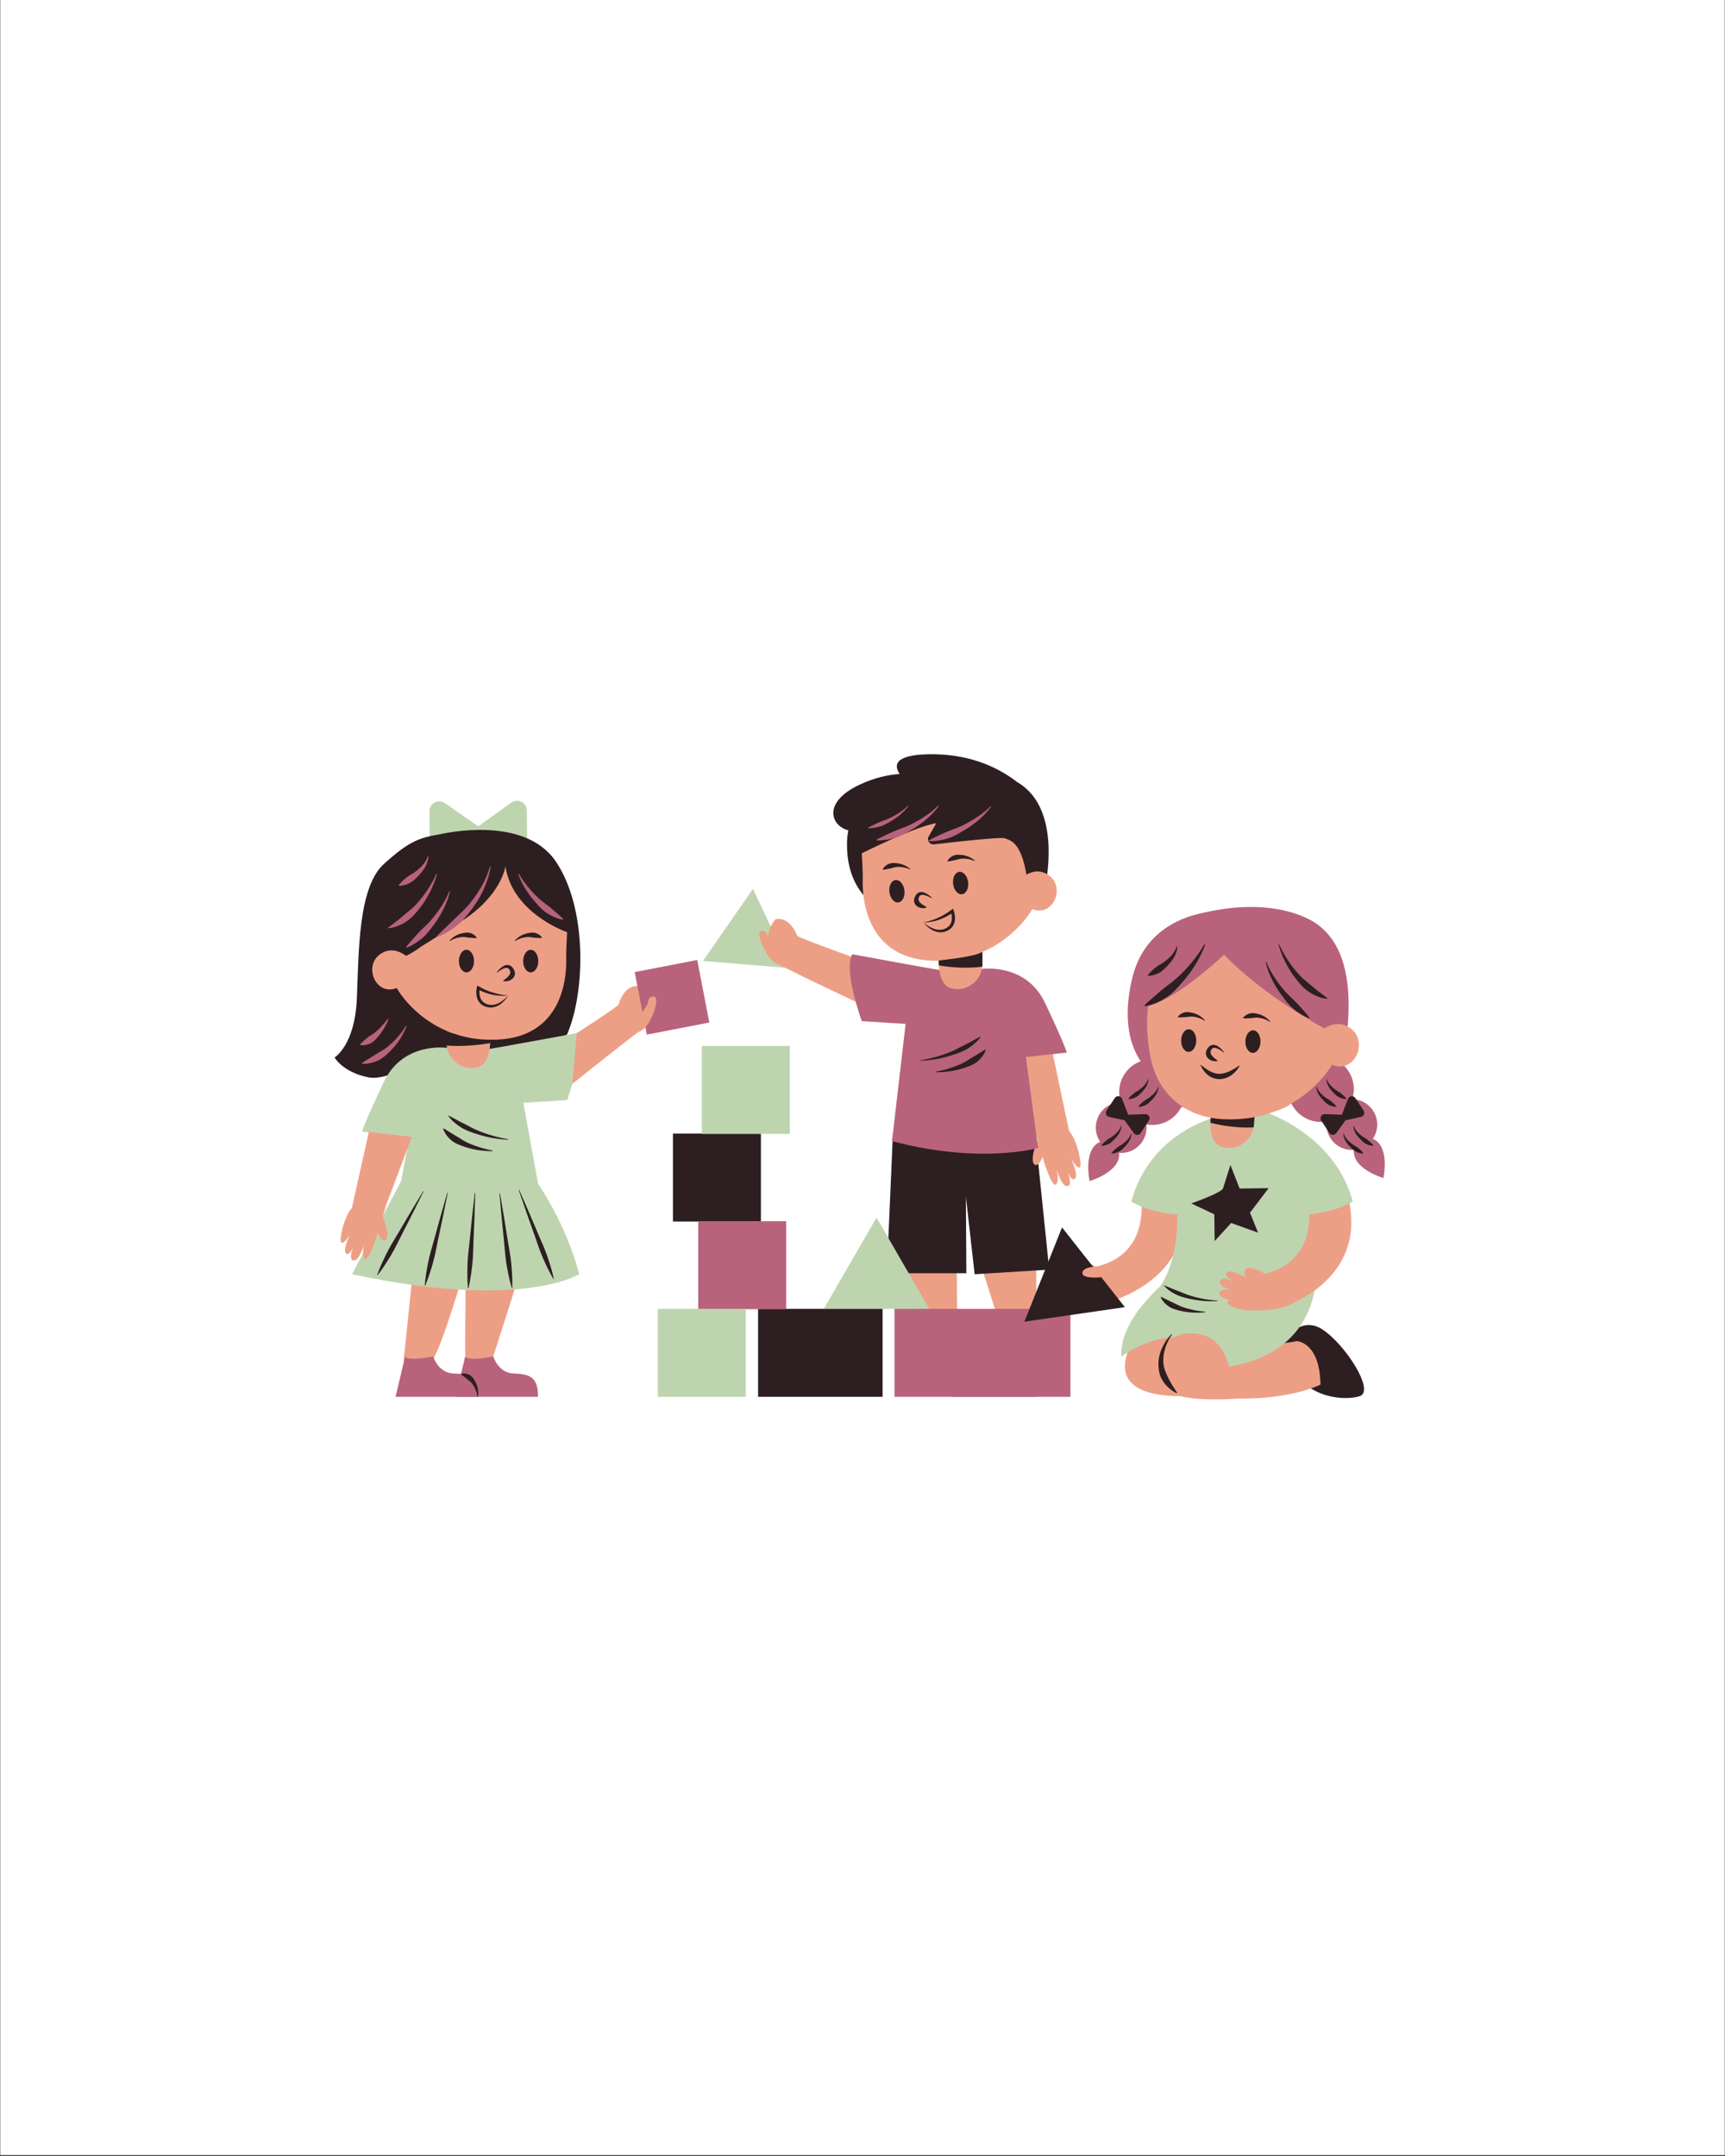 <svg version="1.0" preserveAspectRatio="xMidYMid meet" height="1350" viewBox="0 0 810 1012.5" zoomAndPan="magnify" width="1080" xmlns:xlink="http://www.w3.org/1999/xlink" xmlns="http://www.w3.org/2000/svg"><rect x="0" y="0" width="810" height="1012.5" fill="#333333" stroke="none"/><defs><clipPath id="b8b1a35dff"><path clip-rule="nonzero" d="M 0.199 0 L 809.801 0 L 809.801 1012 L 0.199 1012 Z M 0.199 0"></path></clipPath></defs><g clip-path="url(#b8b1a35dff)"><path fill-rule="nonzero" fill-opacity="1" d="M 0.199 0 L 809.801 0 L 809.801 1012 L 0.199 1012 Z M 0.199 0" fill="#ffffff"></path><path fill-rule="nonzero" fill-opacity="1" d="M 0.199 0 L 809.801 0 L 809.801 1012 L 0.199 1012 Z M 0.199 0" fill="#ffffff"></path></g><path fill-rule="nonzero" fill-opacity="1" d="M 208.926 377.172 L 224.418 387.969 C 224.484 388.016 224.523 388.078 224.582 388.125 C 224.645 388.074 224.684 388.012 224.746 387.965 L 240.066 376.926 C 243.109 374.734 247.363 376.891 247.391 380.641 L 247.523 397.406 C 247.547 400.641 244.328 402.902 241.293 401.777 L 225.84 396.051 C 225.391 395.883 224.992 395.656 224.641 395.387 C 224.289 395.66 223.895 395.895 223.445 396.07 L 208.086 402.039 C 205.074 403.211 201.816 401 201.793 397.766 L 201.66 381 C 201.629 377.246 205.848 375.027 208.926 377.172 Z M 208.926 377.172" fill="#bed4af"></path><path fill-rule="nonzero" fill-opacity="1" d="M 422.469 591.395 L 435.426 631.988 C 435.426 631.988 446.273 641.301 449.188 631.988 C 449.719 630.285 449.188 591.395 449.188 591.395 Z M 422.469 591.395" fill="#ed9f86"></path><path fill-rule="nonzero" fill-opacity="1" d="M 459.746 591.395 L 472.703 631.988 C 472.703 631.988 483.551 641.301 486.465 631.988 C 486.996 630.285 486.465 591.395 486.465 591.395 Z M 459.746 591.395" fill="#ed9f86"></path><path fill-rule="nonzero" fill-opacity="1" d="M 353.555 417.438 L 330.082 451.293 L 371.137 454.691 Z M 353.555 417.438" fill="#bed4af"></path><path fill-rule="nonzero" fill-opacity="1" d="M 487.082 376.766 C 484.863 372.988 481.789 369.684 477.598 367.254 C 469.824 361.219 457.121 354.496 438.852 354.223 C 421.484 353.965 419.031 358.398 422.426 363.48 C 417.012 363.848 410.609 365.219 403.566 368.535 C 385.914 376.844 390.23 387.918 398.363 389.941 C 397.992 391.711 397.77 393.598 397.727 395.609 C 396.988 430.016 429.199 432.562 429.199 432.562 L 490.238 418.906 C 490.238 418.906 496.82 393.332 487.082 376.766 Z M 487.082 376.766" fill="#2d1f21"></path><path fill-rule="nonzero" fill-opacity="1" d="M 207.027 391.691 C 207.688 391.574 245.918 382.527 260.879 404.406 C 275.84 426.285 274.91 465.738 266.305 485.746 C 266.305 485.746 249.336 497.527 227.34 493.789 C 205.344 490.047 185.148 508.375 172.992 505.941 C 160.84 503.512 157.098 496.594 157.098 496.594 C 157.098 496.594 166.637 490.984 167.57 468.918 C 168.504 446.852 168.133 416.746 180.285 405.715 C 192.441 394.684 197.137 393.418 207.027 391.691 Z M 207.027 391.691" fill="#2d1f21"></path><path fill-rule="nonzero" fill-opacity="1" d="M 602.395 630.434 C 602.395 630.434 610.16 617.359 620.859 624.27 C 631.555 631.18 645.859 653.242 638.457 655.676 C 631.059 658.105 606.645 657.117 602.395 630.434 Z M 602.395 630.434" fill="#2d1f21"></path><path fill-rule="nonzero" fill-opacity="1" d="M 419.285 532.273 L 416.426 597.922 L 453.766 597.922 L 453.551 562.055 L 457.656 598.406 L 492.68 596.246 L 485.723 528.645 Z M 419.285 532.273" fill="#2d1f21"></path><path fill-rule="nonzero" fill-opacity="1" d="M 414.441 655.973 L 355.973 655.973 L 355.973 614.668 L 414.441 614.668 Z M 414.441 655.973" fill="#2d1f21"></path><path fill-rule="nonzero" fill-opacity="1" d="M 357.293 573.66 L 315.988 573.66 L 315.988 532.359 L 357.293 532.359 Z M 357.293 573.66" fill="#2d1f21"></path><path fill-rule="nonzero" fill-opacity="1" d="M 644.641 534.805 C 645.938 532.898 646.695 530.594 646.695 528.113 C 646.695 521.594 641.457 516.301 634.961 516.199 C 635.445 514.703 635.715 513.109 635.715 511.449 C 635.715 507.207 633.996 503.367 631.223 500.578 C 634.156 492.66 633.453 485.629 632.789 482.176 C 635.227 454.723 627.941 441.055 618.953 434.371 C 618.953 434.371 618.637 434.105 617.992 433.664 C 613.961 430.918 597.121 421.414 565.703 428.5 C 563.652 428.902 561.559 429.422 559.461 430.078 C 559.461 430.078 559.457 430.078 559.457 430.078 C 547.5 433.836 535.477 442.219 531.418 460.309 C 527.184 479.18 530.711 491.074 535.617 498.383 C 529.73 500.566 525.527 506.215 525.527 512.859 C 525.527 514.516 525.797 516.109 526.281 517.609 C 519.785 517.711 514.547 523 514.547 529.523 C 514.547 532.004 515.305 534.305 516.602 536.215 C 508.398 539.699 511.648 554.641 511.648 554.641 C 511.648 554.641 526.457 550.336 525.477 541.395 C 525.805 541.418 526.133 541.445 526.469 541.445 C 533.051 541.445 538.391 536.105 538.391 529.523 C 538.391 529.027 538.348 528.539 538.289 528.059 C 539.164 528.211 540.059 528.309 540.977 528.309 C 547.016 528.309 552.23 524.836 554.77 519.785 L 554.777 519.801 C 554.777 519.801 589.73 529.648 606.379 518.223 C 606.383 518.219 606.387 518.215 606.395 518.211 C 608.902 523.348 614.164 526.898 620.266 526.898 C 621.184 526.898 622.078 526.801 622.949 526.648 C 622.891 527.129 622.852 527.613 622.852 528.109 C 622.852 534.695 628.191 540.031 634.773 540.031 C 635.109 540.031 635.438 540.012 635.766 539.984 C 634.785 548.926 649.594 553.23 649.594 553.23 C 649.594 553.23 652.844 538.289 644.641 534.805 Z M 644.641 534.805" fill="#b8637b"></path><path fill-rule="nonzero" fill-opacity="1" d="M 536.41 622.609 C 561.914 587.297 553.562 618.211 553.562 618.211 L 556.238 622.137 C 557.469 621.184 558.773 620.344 560.133 619.648 C 560.133 619.648 575.867 616.297 583.125 627.691 C 583.125 627.691 583.129 627.691 583.129 627.691 C 593.645 631.812 603.027 631.109 609.008 629.816 L 609.004 629.82 C 609.004 629.82 619.488 630.246 620.027 649.504 C 620.035 649.762 620.047 650.008 620.062 650.246 C 612.633 653.656 603.328 655.473 594.074 656.355 C 594.074 656.355 588.137 656.875 580.359 656.824 L 580.359 656.828 C 580.359 656.828 564.703 658.16 554.133 655.676 C 552.422 655.398 511.059 657.707 536.41 622.609 Z M 536.41 622.609" fill="#ed9f86"></path><path fill-rule="nonzero" fill-opacity="1" d="M 492.703 603.254 C 493.156 600.879 497.449 601.641 498.59 601.887 C 497.305 601.578 492.082 600.148 493.168 597.52 C 494.023 595.453 497.656 596.957 499.824 598.086 C 497.816 596.859 494.863 594.727 496.363 593.531 C 497.891 592.312 502.918 594.859 505.82 596.508 C 505.031 595.754 504.422 594.633 504.863 593.035 C 505.828 589.543 514.496 594.891 514.496 594.891 C 533.359 590.594 536.254 575.637 536.102 566.215 C 544.328 566.125 551.258 563.68 554.977 562.051 C 560.52 592.137 537.191 605.301 524.699 610.105 C 520.887 611.359 515.113 612.543 507.934 611.824 C 507.074 611.738 506.375 611.727 505.812 611.773 C 499.582 610.777 495.273 608.941 496.363 607.492 C 496.641 607.125 496.93 606.887 497.219 606.73 C 495 606.031 492.398 604.855 492.703 603.254 Z M 492.703 603.254" fill="#ed9f86"></path><path fill-rule="nonzero" fill-opacity="1" d="M 501.508 550.637 C 502.227 552.344 503.43 554.484 504.703 553.621 C 506.727 552.246 502.844 543.863 502.844 543.863 C 502.844 543.863 505.633 549.164 507.062 548.145 C 508.234 547.312 506.027 535.77 501.988 531.055 L 490.219 475.301 L 472.695 493.547 L 485.422 529.277 L 487.168 535.289 C 485.891 538.703 484.492 543.234 485.035 545.52 C 485.965 549.453 489.23 545.258 489.469 543.199 L 489.762 544.203 L 489.781 544.184 C 490.777 547.387 493.953 557.109 495.629 556.375 C 497.637 555.492 496.168 549.094 496.168 549.094 C 496.168 549.094 498.293 557.246 501.227 557.039 C 503.246 556.895 502.297 553.031 501.508 550.637 Z M 501.508 550.637" fill="#ed9f86"></path><path fill-rule="nonzero" fill-opacity="1" d="M 215.688 604.113 C 215.688 604.113 205.965 636.773 202.477 639.266 C 198.984 641.762 189.512 639.266 189.512 639.266 L 193.75 598.379 L 214.805 602.867" fill="#ed9f86"></path><path fill-rule="nonzero" fill-opacity="1" d="M 242.117 604.113 L 230.738 639.766 C 230.738 639.766 221.211 647.945 218.652 639.766 C 218.184 638.27 218.652 604.113 218.652 604.113 Z M 242.117 604.113" fill="#ed9f86"></path><path fill-rule="nonzero" fill-opacity="1" d="M 617.562 589.465 C 617.195 582.348 616.387 575.938 615.266 570.172 C 626.469 569.438 635.246 564.359 635.246 564.359 C 626.176 530.453 589.863 520.688 589.863 520.688 C 589.863 520.688 589.84 521.922 589.867 523.992 C 588.465 523 587.621 522.57 587.621 522.57 L 573.266 525.391 C 573.195 524.516 573.145 524.023 573.145 524.023 C 573.145 524.023 540.297 530.453 531.227 564.359 C 531.227 564.359 540.859 569.934 552.824 570.25 C 552.781 572.062 552.762 573.867 552.766 575.656 C 552.434 582.656 550.934 595.02 544.824 604.02 C 536.633 611.637 525.805 624.246 526.5 637.207 C 526.5 637.207 535.98 629.27 550.117 628.012 C 551.527 627.887 552.691 627.469 553.645 626.824 C 573.973 622.32 577.062 641.836 577.062 641.836 C 625.652 633.543 617.773 589.293 617.773 589.293 C 617.703 589.352 617.633 589.406 617.562 589.465 Z M 617.562 589.465" fill="#bed4af"></path><path fill-rule="nonzero" fill-opacity="1" d="M 252.652 555.871 L 245.734 517.91 L 266.305 516.602 C 266.305 516.602 275.09 492.664 270.789 485.188 C 270.789 485.188 232.457 492.293 228.156 492.852 C 223.855 493.414 209.805 492.082 209.805 492.082 C 209.805 492.082 189.262 489.113 180.285 508 C 171.312 526.887 170 531.375 170 531.375 L 192.254 534.18 L 188.328 554.75 L 165.324 598.383 C 245.109 615.586 271.977 598.383 271.977 598.383 C 265.93 574.941 252.652 555.871 252.652 555.871 Z M 252.652 555.871" fill="#bed4af"></path><path fill-rule="nonzero" fill-opacity="1" d="M 412.367 453.852 C 412.367 453.852 374.648 440.41 374.312 439.438 C 374.027 438.617 370.809 430.254 364.109 431.707 C 361.711 434.656 360.742 437.555 360.598 440.219 C 360.719 439.004 359.102 436.047 356.977 437.477 C 354.852 438.91 360.637 452.301 366.008 453.035 C 371.816 456.43 416.508 477.395 416.508 477.395 Z M 412.367 453.852" fill="#ed9f86"></path><path fill-rule="nonzero" fill-opacity="1" d="M 461.168 455.02 C 461.168 455.02 481.715 452.055 490.688 470.941 C 499.664 489.828 500.973 494.312 500.973 494.312 L 481.711 496.371 L 487.43 539.109 C 487.43 539.109 460.562 546.934 418.863 535.902 L 425.242 480.852 L 404.672 479.543 C 404.672 479.543 395.883 455.605 400.184 448.129 C 400.184 448.129 438.52 455.234 442.82 455.793 C 447.117 456.355 461.168 455.02 461.168 455.02 Z M 461.168 455.02" fill="#b8637b"></path><path fill-rule="nonzero" fill-opacity="1" d="M 574.785 448.332 C 593.512 467.934 621.871 482.961 621.871 482.961 C 625 481.008 629.715 479.453 634.453 483.141 C 642.625 489.5 635.984 504.426 625.469 500.062 C 625.469 500.062 614.434 519.797 589.082 524.617 C 588.98 525.914 588.867 527.273 588.738 528.66 C 588.051 536.113 579.969 541.109 573.055 538.328 C 568.324 536.426 568.109 529.246 568.445 524.906 C 553.43 522.113 542.906 511.449 540.078 495.73 C 538.793 488.586 538.094 480.227 539.133 472.441 C 553.137 469.02 574.785 448.332 574.785 448.332 Z M 574.785 448.332" fill="#ed9f86"></path><path fill-rule="nonzero" fill-opacity="1" d="M 492.711 411.227 C 488.711 408.215 484.793 409.156 481.973 410.73 C 479.262 394.527 473.781 394.613 471.785 393.676 C 470.254 392.953 448.469 395.375 438.508 396.531 C 436.48 396.766 435.051 394.59 436.07 392.82 L 439.625 386.637 C 430.898 387.633 404.672 400.719 404.672 400.719 C 404.672 400.719 405.215 409.48 405.109 413.398 C 405.004 417.312 404.375 449.871 437.66 451.168 C 438.707 451.207 439.738 451.223 440.75 451.211 C 440.773 455.582 441.59 462.512 446.371 464.02 C 453.477 466.266 461.152 460.664 461.27 453.18 C 461.305 451.02 461.309 448.926 461.301 447.031 C 477.605 440.086 484.688 426.934 484.688 426.934 C 494.43 430.797 500.324 416.961 492.711 411.227 Z M 492.711 411.227" fill="#ed9f86"></path><path fill-rule="nonzero" fill-opacity="1" d="M 615.266 570.172 C 615.105 570.188 614.961 570.195 614.805 570.207 C 614.965 579.648 611.953 593.512 594.141 598.207 C 594.141 598.207 585.297 593.156 584.449 596.68 C 584.062 598.293 584.711 599.395 585.523 600.117 C 582.566 598.57 577.453 596.195 575.969 597.465 C 574.512 598.711 577.535 600.742 579.582 601.895 C 577.379 600.844 573.695 599.465 572.91 601.559 C 571.914 604.223 577.18 605.473 578.477 605.738 C 577.328 605.531 573.016 604.918 572.645 607.305 C 572.391 608.914 575.031 610 577.273 610.625 C 576.988 610.793 576.707 611.039 576.441 611.418 C 575.406 612.902 579.773 614.59 586.031 615.375 C 586.59 615.309 587.293 615.297 588.156 615.355 C 595.352 615.828 601.082 614.453 604.852 613.07 C 617 607.914 639.305 594 633.633 564.965 C 631.047 566.328 625.172 569.168 615.266 570.172 Z M 615.266 570.172" fill="#ed9f86"></path><path fill-rule="nonzero" fill-opacity="1" d="M 266.305 437.777 C 266.305 437.777 240.684 429.09 237.32 406.836 C 237.32 406.836 235.586 420.66 216.375 432.828 C 207.488 438.457 201.332 442.309 197.273 444.828 L 197.164 445 C 194.789 446.684 192.59 448.023 190.684 448.875 C 187.891 446.816 183.137 444.617 178.266 448.285 C 170.652 454.02 176.543 467.859 186.289 463.992 C 186.289 463.992 193.371 477.145 209.676 484.09 C 209.668 485.984 209.672 488.078 209.707 490.242 C 209.82 497.723 217.496 503.324 224.605 501.082 C 229.387 499.57 230.203 492.641 230.227 488.27 C 231.238 488.281 232.266 488.27 233.316 488.227 C 266.602 486.934 265.969 454.375 265.867 450.457 C 265.758 446.539 266.305 437.777 266.305 437.777 Z M 266.305 437.777" fill="#ed9f86"></path><path fill-rule="nonzero" fill-opacity="1" d="M 181.445 565.609 L 193.344 534.016 L 189.906 533.453 L 173.188 531.582 L 165.238 567.293 C 161.289 571.77 159.129 582.723 160.273 583.512 C 161.676 584.48 164.402 579.449 164.402 579.449 C 164.402 579.449 160.605 587.406 162.582 588.707 C 163.828 589.527 165.004 587.496 165.711 585.875 C 164.938 588.148 164.008 591.816 165.984 591.949 C 168.852 592.145 170.93 584.414 170.93 584.414 C 170.93 584.414 169.496 590.484 171.457 591.32 C 173.102 592.02 176.207 582.793 177.18 579.75 L 177.199 579.77 L 177.484 578.816 C 177.715 580.77 180.914 584.754 181.824 581.02 C 182.352 578.852 180.984 574.555 179.734 571.312 Z M 181.445 565.609" fill="#ed9f86"></path><path fill-rule="nonzero" fill-opacity="1" d="M 299.961 463.117 C 293.164 462.266 290.699 470.879 290.488 471.723 C 290.238 472.719 270.789 485.188 270.789 485.188 L 268.75 509.004 C 268.75 509.004 294.477 488.43 299.961 484.531 C 299.961 484.531 309.855 473.281 299.961 463.117 Z M 299.961 463.117" fill="#ed9f86"></path><path fill-rule="nonzero" fill-opacity="1" d="M 468.797 637.016 C 468.797 637.016 466.523 644.754 459.293 645.004 C 452.062 645.254 447.574 646.5 447.824 655.973 L 486.469 655.973 L 481.973 637.016 C 481.973 637.016 481.543 639.5 468.797 637.016 Z M 468.797 637.016" fill="#b8637b"></path><path fill-rule="nonzero" fill-opacity="1" d="M 447.711 655.973 C 447.566 654.742 447.656 653.508 447.852 652.262 C 448.074 651.027 448.484 649.797 449.121 648.648 C 449.727 647.5 450.543 646.297 451.781 645.668 C 452.98 645 454.41 644.844 455.703 645.16 L 455.746 645.383 C 454.723 646.277 453.789 646.801 453.016 647.547 C 452.262 648.25 451.297 648.742 450.621 649.637 C 449.941 650.504 449.379 651.5 448.934 652.574 C 448.473 653.645 448.148 654.797 447.938 655.973 Z M 447.711 655.973" fill="#2d1f21"></path><path fill-rule="nonzero" fill-opacity="1" d="M 440.582 378.266 C 438.652 380.285 436.426 382.004 434.105 383.523 C 431.789 385.055 429.352 386.383 426.867 387.582 C 425.594 388.125 424.336 388.691 423.02 389.117 C 421.734 389.613 420.449 390.09 419.191 390.66 C 418.57 390.965 417.93 391.227 417.297 391.508 C 416.668 391.805 416.027 392.078 415.402 392.406 C 414.133 392.996 412.852 393.594 411.598 394.383 L 411.668 394.672 C 413.129 394.715 414.582 394.625 416.012 394.418 C 417.426 394.156 418.859 393.918 420.227 393.465 C 423.016 392.684 425.508 391.133 427.988 389.699 C 429.211 388.938 430.445 388.203 431.609 387.359 C 432.195 386.941 432.781 386.527 433.336 386.074 C 433.898 385.629 434.473 385.199 435.008 384.719 C 435.547 384.246 436.09 383.781 436.602 383.277 C 437.121 382.789 437.629 382.285 438.117 381.762 C 439.102 380.723 440.031 379.645 440.824 378.445 Z M 440.582 378.266" fill="#b8637b"></path><path fill-rule="nonzero" fill-opacity="1" d="M 426.555 378.191 C 425.293 379.508 423.84 380.637 422.32 381.629 C 420.805 382.629 419.211 383.5 417.586 384.281 C 416.754 384.637 415.93 385.008 415.07 385.285 C 414.23 385.613 413.387 385.922 412.566 386.293 C 412.16 386.492 411.742 386.664 411.324 386.848 C 410.914 387.043 410.496 387.219 410.086 387.438 C 409.254 387.824 408.418 388.211 407.598 388.727 L 407.645 388.918 C 408.598 388.945 409.551 388.887 410.484 388.754 C 411.41 388.582 412.348 388.426 413.242 388.129 C 415.066 387.617 416.695 386.605 418.316 385.664 C 419.117 385.168 419.926 384.688 420.688 384.137 C 421.07 383.863 421.453 383.594 421.816 383.297 C 422.184 383.004 422.559 382.723 422.91 382.41 C 423.262 382.098 423.617 381.797 423.953 381.465 C 424.293 381.148 424.625 380.816 424.945 380.477 C 425.586 379.797 426.195 379.09 426.715 378.305 Z M 426.555 378.191" fill="#b8637b"></path><path fill-rule="nonzero" fill-opacity="1" d="M 465.109 378.621 C 463.18 380.641 460.953 382.359 458.633 383.879 C 456.312 385.41 453.879 386.738 451.391 387.938 C 450.117 388.48 448.863 389.047 447.547 389.473 C 446.262 389.969 444.973 390.445 443.715 391.016 C 443.094 391.316 442.457 391.582 441.82 391.863 C 441.191 392.16 440.551 392.43 439.93 392.762 C 438.656 393.352 437.375 393.949 436.121 394.738 L 436.191 395.027 C 437.652 395.07 439.105 394.98 440.535 394.773 C 441.949 394.512 443.383 394.273 444.754 393.82 C 447.543 393.039 450.031 391.488 452.512 390.051 C 453.738 389.293 454.973 388.559 456.137 387.715 C 456.723 387.297 457.305 386.883 457.863 386.43 C 458.426 385.98 459 385.555 459.535 385.074 C 460.07 384.602 460.617 384.137 461.125 383.633 C 461.648 383.145 462.152 382.641 462.641 382.117 C 463.625 381.078 464.555 379.996 465.352 378.801 Z M 465.109 378.621" fill="#b8637b"></path><path fill-rule="nonzero" fill-opacity="1" d="M 333.074 480.199 L 303.707 485.879 L 298.027 456.512 L 327.395 450.832 Z M 333.074 480.199" fill="#b8637b"></path><path fill-rule="nonzero" fill-opacity="1" d="M 502.637 655.973 L 420.02 655.973 L 420.02 614.668 L 502.637 614.668 Z M 502.637 655.973" fill="#b8637b"></path><path fill-rule="nonzero" fill-opacity="1" d="M 369.168 614.816 L 327.863 614.816 L 327.863 573.516 L 369.168 573.516 Z M 369.168 614.816" fill="#b8637b"></path><path fill-rule="nonzero" fill-opacity="1" d="M 370.863 532.504 L 329.562 532.504 L 329.562 491.203 L 370.863 491.203 Z M 370.863 532.504" fill="#bed4af"></path><path fill-rule="nonzero" fill-opacity="1" d="M 350.184 655.973 L 308.883 655.973 L 308.883 614.668 L 350.184 614.668 Z M 350.184 655.973" fill="#bed4af"></path><path fill-rule="nonzero" fill-opacity="1" d="M 411.594 571.793 L 386.852 614.648 L 436.336 614.648 Z M 411.594 571.793" fill="#bed4af"></path><path fill-rule="nonzero" fill-opacity="1" d="M 230.078 406.816 C 229.195 410.23 227.727 413.473 225.984 416.508 C 224.246 419.551 222.199 422.395 219.965 425.066 C 218.762 426.332 217.633 427.652 216.309 428.789 L 214.438 430.594 C 213.793 431.176 213.172 431.781 212.555 432.395 L 211.645 433.332 C 211.324 433.625 210.996 433.91 210.684 434.215 C 210.055 434.824 209.41 435.418 208.797 436.059 C 207.52 437.27 206.203 438.453 204.988 439.836 L 205.148 440.086 C 206.84 439.422 208.496 438.648 210.066 437.738 C 210.844 437.27 211.59 436.754 212.352 436.258 C 212.734 436.008 213.102 435.738 213.477 435.48 L 214.543 434.629 C 217.449 432.406 219.645 429.422 221.844 426.551 C 222.871 425.051 223.93 423.578 224.828 422 C 225.059 421.609 225.297 421.227 225.516 420.828 L 226.137 419.621 L 226.758 418.418 C 226.953 418.012 227.129 417.594 227.316 417.184 C 228.754 413.871 229.945 410.441 230.375 406.855 Z M 230.078 406.816" fill="#b8637b"></path><path fill-rule="nonzero" fill-opacity="1" d="M 210.918 418.582 C 209.945 421.199 208.582 423.66 207.051 425.977 C 205.527 428.297 203.812 430.48 202.004 432.562 C 201.051 433.566 200.117 434.582 199.078 435.496 C 198.094 436.461 197.102 437.406 196.172 438.426 C 195.719 438.953 195.238 439.445 194.766 439.953 C 194.305 440.477 193.824 440.977 193.379 441.527 C 192.445 442.574 191.508 443.629 190.668 444.848 L 190.848 445.086 C 192.207 444.547 193.504 443.891 194.738 443.137 C 195.93 442.336 197.152 441.551 198.23 440.594 C 200.484 438.773 202.16 436.363 203.871 434.062 C 204.695 432.883 205.539 431.719 206.273 430.48 C 206.645 429.867 207.02 429.258 207.352 428.617 C 207.691 427.984 208.047 427.367 208.348 426.715 C 208.656 426.066 208.973 425.426 209.242 424.758 C 209.527 424.105 209.793 423.441 210.035 422.766 C 210.527 421.426 210.953 420.066 211.211 418.648 Z M 210.918 418.582" fill="#b8637b"></path><path fill-rule="nonzero" fill-opacity="1" d="M 243.336 410.445 C 244.172 412.887 245.379 415.172 246.707 417.391 C 247.383 418.496 248.121 419.559 248.879 420.617 L 250.082 422.148 C 250.488 422.656 250.93 423.137 251.352 423.633 C 251.77 424.137 252.219 424.609 252.66 425.09 C 253.109 425.566 253.531 426.074 254.008 426.531 C 254.949 427.441 255.945 428.305 257.074 428.988 C 259.277 430.414 261.746 431.453 264.363 431.926 L 264.5 431.66 C 263.594 430.648 262.602 429.871 261.668 429.02 C 260.738 428.164 259.766 427.406 258.848 426.578 C 256.988 424.973 254.902 423.637 253.062 421.957 C 251.227 420.289 249.52 418.461 247.93 416.527 C 246.316 414.605 244.863 412.527 243.613 410.332 Z M 243.336 410.445" fill="#b8637b"></path><path fill-rule="nonzero" fill-opacity="1" d="M 190.621 481.762 C 189.418 483.75 188.031 485.621 186.48 487.32 C 184.949 489.031 183.27 490.59 181.488 491.969 C 179.707 493.379 177.66 494.312 175.812 495.527 C 175.34 495.82 174.883 496.148 174.402 496.441 C 173.918 496.723 173.434 497.008 172.953 497.328 C 172.477 497.656 171.977 497.941 171.469 498.234 C 170.973 498.551 170.465 498.863 169.965 499.254 L 170.035 499.543 C 170.652 499.59 171.266 499.562 171.883 499.539 L 172.809 499.465 C 173.121 499.441 173.406 499.348 173.711 499.293 C 174.312 499.168 174.906 499.008 175.504 498.844 C 176.09 498.66 176.648 498.402 177.219 498.168 C 178.371 497.715 179.375 496.98 180.363 496.258 C 181.281 495.438 182.207 494.645 183.059 493.777 C 184.805 492.094 186.355 490.23 187.668 488.23 L 188.605 486.703 C 188.891 486.18 189.191 485.668 189.461 485.137 C 190.016 484.086 190.5 483.004 190.895 481.879 Z M 190.621 481.762" fill="#b8637b"></path><path fill-rule="nonzero" fill-opacity="1" d="M 182.145 478.391 C 181.234 479.621 180.273 480.809 179.223 481.895 C 178.191 482.992 177.105 484.02 175.977 484.957 C 175.684 485.18 175.395 485.398 175.094 485.609 C 174.789 485.812 174.473 485.992 174.164 486.184 C 173.867 486.387 173.559 486.562 173.266 486.766 C 172.973 486.961 172.711 487.211 172.426 487.418 C 171.332 488.352 170.223 489.199 169.023 490.465 L 169.109 490.754 C 170.82 491.062 172.543 490.676 174.027 489.945 C 175.547 489.223 176.609 487.879 177.652 486.668 C 178.707 485.453 179.629 484.152 180.426 482.785 C 181.195 481.402 181.91 480.012 182.414 478.52 Z M 182.145 478.391" fill="#b8637b"></path><path fill-rule="nonzero" fill-opacity="1" d="M 204.926 410.344 C 203.738 413.008 202.32 415.566 200.711 417.969 C 199.113 420.383 197.332 422.652 195.398 424.746 C 194.891 425.25 194.402 425.766 193.887 426.254 L 192.27 427.637 C 192.012 427.879 191.742 428.102 191.457 428.312 C 191.184 428.535 190.906 428.75 190.641 428.977 C 190.102 429.43 189.598 429.922 189.035 430.336 C 186.93 432.238 184.59 433.754 182.227 435.68 L 182.336 435.961 C 183.09 435.867 183.828 435.703 184.574 435.535 L 185.691 435.254 C 186.047 435.125 186.395 434.977 186.75 434.836 C 187.461 434.559 188.156 434.238 188.855 433.918 C 189.516 433.543 190.168 433.141 190.82 432.738 C 191.48 432.344 192.066 431.855 192.648 431.359 C 193.215 430.852 193.816 430.375 194.309 429.789 L 195.812 428.078 C 196.297 427.496 196.75 426.891 197.219 426.301 C 197.703 425.723 198.125 425.098 198.559 424.484 C 198.992 423.875 199.426 423.262 199.809 422.617 C 200.609 421.352 201.324 420.039 202.008 418.719 C 202.66 417.379 203.273 416.027 203.812 414.648 C 204.367 413.273 204.836 411.871 205.211 410.438 Z M 204.926 410.344" fill="#b8637b"></path><path fill-rule="nonzero" fill-opacity="1" d="M 200.852 402.129 C 200.344 403.711 199.504 405.117 198.438 406.305 C 197.91 406.91 197.348 407.469 196.738 407.984 C 196.141 408.523 195.508 409.023 194.859 409.504 C 194.215 409.984 193.516 410.395 192.812 410.789 C 192.113 411.188 191.453 411.637 190.824 412.145 C 190.191 412.652 189.57 413.191 188.965 413.781 C 188.355 414.363 187.754 414.98 187.199 415.738 L 187.336 416.008 C 188.277 416.016 189.152 415.852 190 415.613 C 190.855 415.383 191.664 415.051 192.441 414.66 C 194.027 413.902 195.219 412.543 196.438 411.301 C 197.656 410.062 198.797 408.711 199.668 407.16 C 200.5 405.605 201.105 403.902 201.148 402.176 Z M 200.852 402.129" fill="#b8637b"></path><path fill-rule="nonzero" fill-opacity="1" d="M 231.617 637.016 C 231.617 637.016 233.891 644.754 241.121 645.004 C 248.352 645.254 252.84 646.5 252.59 655.973 L 213.945 655.973 L 218.441 637.016 C 218.441 637.016 218.871 639.5 231.617 637.016 Z M 231.617 637.016" fill="#b8637b"></path><path fill-rule="nonzero" fill-opacity="1" d="M 203.41 637.016 C 203.41 637.016 205.684 644.754 212.914 645.004 C 220.145 645.254 224.633 646.5 224.387 655.973 L 185.738 655.973 L 190.238 637.016 C 190.238 637.016 190.664 639.5 203.41 637.016 Z M 203.41 637.016" fill="#b8637b"></path><path fill-rule="nonzero" fill-opacity="1" d="M 526.867 516.039 L 529.754 523.414 C 529.766 523.445 529.766 523.477 529.773 523.508 C 529.809 523.504 529.836 523.492 529.867 523.492 L 537.785 523.211 C 539.359 523.156 540.34 524.898 539.477 526.215 L 535.613 532.094 C 534.867 533.227 533.219 533.266 532.422 532.168 L 528.367 526.566 C 528.25 526.402 528.164 526.23 528.102 526.055 C 527.918 526.07 527.727 526.059 527.527 526.016 L 520.777 524.516 C 519.453 524.223 518.832 522.695 519.578 521.559 L 523.438 515.68 C 524.305 514.363 526.293 514.57 526.867 516.039 Z M 526.867 516.039" fill="#2d1f21"></path><path fill-rule="nonzero" fill-opacity="1" d="M 632.996 516.039 L 630.109 523.414 C 630.098 523.445 630.098 523.477 630.086 523.508 C 630.055 523.504 630.027 523.492 629.992 523.492 L 622.074 523.211 C 620.504 523.156 619.523 524.898 620.387 526.215 L 624.246 532.094 C 624.992 533.227 626.645 533.266 627.438 532.168 L 631.496 526.566 C 631.613 526.402 631.699 526.23 631.758 526.055 C 631.945 526.07 632.137 526.059 632.336 526.016 L 639.086 524.516 C 640.41 524.223 641.031 522.695 640.285 521.559 L 636.422 515.68 C 635.559 514.363 633.57 514.57 632.996 516.039 Z M 632.996 516.039" fill="#2d1f21"></path><path fill-rule="nonzero" fill-opacity="1" d="M 574.23 558.262 L 577.754 547.098 L 582.094 558.16 L 595.715 557.98 L 586.957 569.512 L 590.75 578.898 L 578.109 574.344 L 570.359 582.832 L 570.195 570.254 L 559.363 565.156 C 559.363 565.156 572.695 560.496 574.23 558.262 Z M 574.23 558.262" fill="#2d1f21"></path><path fill-rule="nonzero" fill-opacity="1" d="M 498.691 576.406 L 528.207 613.863 L 481.008 620.699 Z M 498.691 576.406" fill="#2d1f21"></path><path fill-rule="nonzero" fill-opacity="1" d="M 243.57 558.828 C 244.762 562.379 246.008 565.91 247.223 569.453 L 250.98 580.031 C 252.246 583.555 253.332 587.145 254.844 590.57 C 256.34 594.004 257.922 597.402 259.855 600.664 L 260.066 600.582 C 259.285 596.871 258.152 593.301 256.934 589.758 C 255.73 586.211 254.102 582.832 252.652 579.379 L 248.27 569.043 C 246.77 565.613 245.305 562.168 243.781 558.746 Z M 243.57 558.828" fill="#2d1f21"></path><path fill-rule="nonzero" fill-opacity="1" d="M 234.535 560.387 C 234.836 564.117 235.203 567.844 235.535 571.574 L 236.645 582.746 C 237.031 586.469 237.223 590.215 237.867 593.906 C 238.5 597.594 239.219 601.273 240.316 604.902 L 240.539 604.875 C 240.672 601.086 240.426 597.344 240.094 593.617 C 239.777 589.883 239.004 586.211 238.426 582.516 L 236.645 571.43 C 236.016 567.738 235.414 564.043 234.754 560.355 Z M 234.535 560.387" fill="#2d1f21"></path><path fill-rule="nonzero" fill-opacity="1" d="M 222.93 560.234 C 222.484 563.953 222.102 567.676 221.684 571.395 L 220.551 582.566 C 220.188 586.289 219.629 590 219.527 593.746 C 219.41 597.488 219.383 601.234 219.738 605.012 L 219.961 605.027 C 220.844 601.34 221.348 597.625 221.766 593.906 C 222.195 590.184 222.172 586.434 222.34 582.695 L 222.805 571.477 C 222.918 567.734 223.066 563.992 223.156 560.25 Z M 222.93 560.234" fill="#2d1f21"></path><path fill-rule="nonzero" fill-opacity="1" d="M 210.035 560.113 C 208.977 563.703 207.98 567.312 206.949 570.91 L 203.973 581.738 C 202.992 585.352 201.824 588.914 201.102 592.59 C 200.367 596.262 199.715 599.953 199.434 603.734 L 199.652 603.789 C 201.137 600.297 202.254 596.719 203.285 593.121 C 204.328 589.523 204.926 585.82 205.715 582.164 L 208.039 571.176 C 208.777 567.508 209.543 563.844 210.254 560.164 Z M 210.035 560.113" fill="#2d1f21"></path><path fill-rule="nonzero" fill-opacity="1" d="M 198.719 559.383 C 196.758 562.578 194.855 565.801 192.922 569.008 L 187.227 578.684 C 185.34 581.914 183.285 585.055 181.629 588.414 C 179.961 591.766 178.371 595.16 177.113 598.738 L 177.309 598.844 C 179.652 595.863 181.664 592.699 183.598 589.492 C 185.539 586.293 187.086 582.871 188.801 579.547 L 193.906 569.543 C 195.574 566.191 197.27 562.855 198.914 559.492 Z M 198.719 559.383" fill="#2d1f21"></path><path fill-rule="nonzero" fill-opacity="1" d="M 550.117 626.512 C 548.184 628.453 546.723 630.723 545.598 633.141 C 545.062 634.359 544.641 635.625 544.352 636.93 C 544.078 638.23 543.945 639.566 543.965 640.91 C 543.973 642.254 544.156 643.602 544.457 644.938 C 544.758 646.281 545.375 647.547 546.133 648.727 C 546.543 649.297 546.941 649.875 547.434 650.395 C 547.902 650.926 548.398 651.43 548.945 651.895 C 549.453 652.383 550.07 652.781 550.641 653.207 C 551.246 653.598 551.879 653.961 552.535 654.285 L 552.742 654.098 C 552.41 653.496 552.016 652.965 551.664 652.41 L 551.137 651.586 C 550.957 651.316 550.773 651.055 550.621 650.777 C 550.457 650.5 550.297 650.23 550.121 649.969 C 549.949 649.703 549.816 649.422 549.66 649.152 C 549.34 648.617 549.078 648.066 548.797 647.527 C 548.281 646.43 547.738 645.359 547.309 644.238 C 546.852 643.129 546.516 641.973 546.355 640.781 C 546.074 638.402 546.32 635.938 547.023 633.547 C 547.711 631.152 548.844 628.816 550.352 626.676 Z M 550.117 626.512" fill="#2d1f21"></path><path fill-rule="nonzero" fill-opacity="1" d="M 432.262 497.938 C 434.789 497.539 437.285 496.977 439.727 496.262 C 442.172 495.574 444.57 494.727 446.891 493.742 C 449.23 492.785 451.363 491.441 453.609 490.367 C 455.879 489.285 458 487.992 460.359 486.828 L 460.504 486.992 C 460.109 487.52 459.676 488.012 459.242 488.508 L 458.57 489.23 L 457.84 489.887 C 457.348 490.324 456.84 490.742 456.324 491.152 L 454.699 492.262 C 452.484 493.691 449.984 494.574 447.512 495.375 C 445.039 496.188 442.523 496.836 439.98 497.32 C 437.43 497.762 434.867 498.102 432.281 498.156 Z M 432.262 497.938" fill="#2d1f21"></path><path fill-rule="nonzero" fill-opacity="1" d="M 439.625 503.242 C 441.766 502.852 443.875 502.336 445.922 501.672 C 447.973 501.023 449.965 500.254 451.875 499.367 C 453.785 498.445 455.422 497.152 457.23 496.191 C 459.023 495.164 460.684 494.031 462.656 492.836 L 462.891 493.012 C 462.168 495.23 460.664 497.105 458.902 498.578 C 457.109 500.047 454.887 500.785 452.773 501.516 C 450.641 502.23 448.465 502.746 446.266 503.078 C 444.066 503.379 441.863 503.598 439.645 503.531 Z M 439.625 503.242" fill="#2d1f21"></path><path fill-rule="nonzero" fill-opacity="1" d="M 238.711 535 C 236.188 534.598 233.691 534.035 231.25 533.32 C 228.801 532.633 226.406 531.789 224.086 530.801 C 221.742 529.848 219.613 528.504 217.363 527.426 C 215.094 526.348 212.977 525.055 210.617 523.887 L 210.473 524.051 C 210.863 524.578 211.297 525.07 211.73 525.566 L 212.402 526.293 L 213.137 526.945 C 213.625 527.383 214.133 527.801 214.648 528.211 L 216.273 529.324 C 218.488 530.75 220.988 531.637 223.461 532.438 C 225.938 533.246 228.453 533.898 230.996 534.383 C 233.547 534.82 236.109 535.16 238.695 535.215 Z M 238.711 535" fill="#2d1f21"></path><path fill-rule="nonzero" fill-opacity="1" d="M 231.352 540.301 C 229.211 539.91 227.098 539.398 225.055 538.73 C 223.004 538.082 221.012 537.316 219.098 536.43 C 217.188 535.504 215.555 534.211 213.746 533.254 C 211.953 532.227 210.289 531.09 208.316 529.895 L 208.086 530.074 C 208.809 532.289 210.309 534.168 212.074 535.641 C 213.867 537.105 216.09 537.844 218.203 538.578 C 220.336 539.289 222.512 539.805 224.707 540.141 C 226.91 540.441 229.113 540.656 231.328 540.59 Z M 231.352 540.301" fill="#2d1f21"></path><path fill-rule="nonzero" fill-opacity="1" d="M 213.41 485.496 C 211.898 485.09 210.137 484.426 209.219 483.891 L 209.371 488.672 L 209.676 490.984 C 209.676 490.984 218.215 491.926 230.312 489.848 L 230.312 488.273 C 230.09 488.266 229.574 488.262 229.574 488.262 C 223.219 488.191 218.289 487.137 213.41 485.496 Z M 213.41 485.496" fill="#2d1f21"></path><path fill-rule="nonzero" fill-opacity="1" d="M 222.586 451.352 C 222.586 451.699 222.562 452.047 222.52 452.387 C 222.473 452.73 222.406 453.062 222.316 453.383 C 222.227 453.707 222.117 454.012 221.988 454.301 C 221.859 454.59 221.711 454.859 221.547 455.105 C 221.383 455.352 221.203 455.57 221.008 455.766 C 220.816 455.961 220.609 456.125 220.395 456.258 C 220.18 456.391 219.957 456.492 219.73 456.559 C 219.5 456.625 219.27 456.66 219.039 456.66 C 218.805 456.66 218.574 456.625 218.344 456.559 C 218.117 456.492 217.895 456.391 217.68 456.258 C 217.465 456.125 217.258 455.961 217.066 455.766 C 216.871 455.57 216.691 455.352 216.527 455.105 C 216.363 454.859 216.215 454.59 216.086 454.301 C 215.957 454.012 215.848 453.707 215.758 453.383 C 215.668 453.062 215.602 452.73 215.555 452.387 C 215.512 452.047 215.488 451.699 215.488 451.352 C 215.488 451.004 215.512 450.656 215.555 450.316 C 215.602 449.973 215.668 449.641 215.758 449.32 C 215.848 448.996 215.957 448.691 216.086 448.402 C 216.215 448.113 216.363 447.844 216.527 447.598 C 216.691 447.352 216.871 447.133 217.066 446.938 C 217.258 446.742 217.465 446.578 217.68 446.445 C 217.895 446.312 218.117 446.211 218.344 446.145 C 218.574 446.078 218.805 446.043 219.039 446.043 C 219.27 446.043 219.5 446.078 219.73 446.145 C 219.957 446.211 220.18 446.312 220.395 446.445 C 220.609 446.582 220.816 446.742 221.008 446.938 C 221.203 447.133 221.383 447.352 221.547 447.598 C 221.711 447.844 221.859 448.113 221.988 448.402 C 222.117 448.691 222.227 448.996 222.316 449.32 C 222.406 449.641 222.473 449.973 222.52 450.316 C 222.562 450.656 222.586 451.004 222.586 451.352 Z M 222.586 451.352" fill="#2d1f21"></path><path fill-rule="nonzero" fill-opacity="1" d="M 252.754 451.352 C 252.754 451.699 252.73 452.047 252.684 452.387 C 252.641 452.73 252.57 453.062 252.48 453.383 C 252.395 453.707 252.285 454.012 252.156 454.301 C 252.023 454.59 251.879 454.859 251.715 455.105 C 251.547 455.352 251.367 455.57 251.176 455.766 C 250.98 455.961 250.777 456.125 250.562 456.258 C 250.348 456.391 250.125 456.492 249.895 456.559 C 249.668 456.625 249.438 456.66 249.203 456.66 C 248.969 456.66 248.738 456.625 248.512 456.559 C 248.281 456.492 248.059 456.391 247.844 456.258 C 247.629 456.125 247.426 455.961 247.23 455.766 C 247.039 455.57 246.859 455.352 246.691 455.105 C 246.527 454.859 246.383 454.59 246.25 454.301 C 246.121 454.012 246.012 453.707 245.922 453.383 C 245.836 453.062 245.766 452.73 245.723 452.387 C 245.676 452.047 245.652 451.699 245.652 451.352 C 245.652 451.004 245.676 450.656 245.723 450.316 C 245.766 449.973 245.836 449.641 245.922 449.32 C 246.012 448.996 246.121 448.691 246.25 448.402 C 246.383 448.113 246.527 447.844 246.691 447.598 C 246.859 447.352 247.039 447.133 247.23 446.938 C 247.426 446.742 247.629 446.578 247.844 446.445 C 248.059 446.312 248.281 446.211 248.512 446.145 C 248.738 446.078 248.969 446.043 249.203 446.043 C 249.438 446.043 249.668 446.078 249.895 446.145 C 250.125 446.211 250.348 446.312 250.562 446.445 C 250.777 446.582 250.98 446.742 251.176 446.938 C 251.367 447.133 251.547 447.352 251.715 447.598 C 251.879 447.844 252.023 448.113 252.156 448.402 C 252.285 448.691 252.395 448.996 252.48 449.32 C 252.57 449.641 252.641 449.973 252.684 450.316 C 252.73 450.656 252.754 451.004 252.754 451.352 Z M 252.754 451.352" fill="#2d1f21"></path><path fill-rule="nonzero" fill-opacity="1" d="M 210.984 441.812 C 211.75 440.914 212.695 440.191 213.715 439.562 C 214.75 438.949 215.902 438.5 217.117 438.258 C 217.719 438.105 218.344 438.031 218.973 437.953 C 219.605 437.926 220.246 437.961 220.848 438.172 C 222.059 438.527 223.145 439.258 223.902 440.297 L 223.801 440.496 C 223.133 440.562 222.574 440.484 222.016 440.465 C 221.449 440.461 220.938 440.375 220.414 440.371 C 219.398 440.316 218.402 440.008 217.34 440.039 C 216.293 440.074 215.223 440.254 214.176 440.582 C 213.121 440.898 212.098 441.379 211.137 441.977 Z M 210.984 441.812" fill="#2d1f21"></path><path fill-rule="nonzero" fill-opacity="1" d="M 241.629 441.812 C 242.395 440.914 243.34 440.191 244.359 439.562 C 245.395 438.949 246.547 438.5 247.762 438.258 C 248.363 438.105 248.988 438.031 249.621 437.953 C 250.25 437.926 250.891 437.961 251.492 438.172 C 252.707 438.527 253.793 439.258 254.547 440.297 L 254.445 440.496 C 253.777 440.562 253.219 440.484 252.66 440.465 C 252.098 440.461 251.582 440.375 251.059 440.371 C 250.043 440.316 249.051 440.008 247.984 440.039 C 246.938 440.074 245.867 440.254 244.82 440.582 C 243.766 440.898 242.742 441.379 241.781 441.977 Z M 241.629 441.812" fill="#2d1f21"></path><path fill-rule="nonzero" fill-opacity="1" d="M 233.262 456.586 C 234.082 455.469 235.059 454.473 236.34 453.711 C 236.984 453.359 237.773 453.051 238.695 453.18 C 239.137 453.262 239.594 453.426 239.953 453.703 C 240.16 453.824 240.312 453.977 240.453 454.141 C 240.594 454.301 240.77 454.461 240.871 454.629 C 241.328 455.262 241.762 456.07 241.809 457.062 C 241.855 458.059 241.34 459.027 240.695 459.594 C 240.043 460.176 239.309 460.512 238.57 460.691 C 237.832 460.875 237.066 460.922 236.324 460.738 L 236.285 460.52 C 236.871 460.074 237.398 459.676 237.879 459.273 C 238.355 458.863 238.777 458.453 239.062 458.051 C 239.352 457.645 239.504 457.336 239.59 456.973 C 239.68 456.605 239.621 456.086 239.352 455.582 C 239.098 455.133 238.816 454.781 238.391 454.641 C 237.969 454.477 237.371 454.539 236.797 454.738 C 235.609 455.113 234.469 455.898 233.43 456.738 Z M 233.262 456.586" fill="#2d1f21"></path><path fill-rule="nonzero" fill-opacity="1" d="M 238.711 467.465 C 237.492 467.672 236.242 467.672 235 467.625 C 233.754 467.578 232.512 467.406 231.285 467.156 C 230.066 466.883 228.844 466.562 227.672 466.109 C 226.488 465.676 225.348 465.133 224.234 464.543 L 225.293 464.082 C 224.992 465.715 225.07 467.57 225.742 469.035 C 226.43 470.496 227.859 471.48 229.539 471.801 C 231.188 472.188 232.938 471.758 234.496 470.918 C 236.066 470.059 237.441 468.812 238.711 467.465 Z M 238.711 467.465 C 237.734 469.039 236.504 470.5 234.941 471.629 C 233.383 472.723 231.336 473.418 229.316 473.07 C 228.328 472.914 227.344 472.602 226.469 472.012 C 225.594 471.445 224.875 470.605 224.418 469.672 C 223.961 468.734 223.738 467.723 223.676 466.73 C 223.617 465.723 223.68 464.773 223.891 463.75 L 224.086 462.809 L 224.949 463.293 C 225.992 463.875 227.039 464.457 228.152 464.918 C 229.246 465.406 230.383 465.816 231.539 466.164 C 232.688 466.539 233.875 466.789 235.066 467.035 C 236.262 467.266 237.477 467.406 238.711 467.465 Z M 238.711 467.465" fill="#2d1f21"></path><path fill-rule="nonzero" fill-opacity="1" d="M 454.598 414.254 C 454.641 414.598 454.664 414.945 454.66 415.289 C 454.66 415.633 454.633 415.973 454.586 416.301 C 454.539 416.633 454.469 416.949 454.379 417.254 C 454.285 417.559 454.176 417.844 454.043 418.109 C 453.91 418.375 453.762 418.613 453.594 418.832 C 453.426 419.047 453.242 419.238 453.047 419.395 C 452.852 419.555 452.645 419.684 452.426 419.781 C 452.207 419.875 451.98 419.941 451.75 419.969 C 451.52 420 451.285 419.996 451.051 419.957 C 450.816 419.918 450.582 419.848 450.352 419.742 C 450.121 419.637 449.898 419.5 449.68 419.332 C 449.465 419.164 449.258 418.969 449.062 418.746 C 448.867 418.523 448.688 418.273 448.523 418.004 C 448.359 417.734 448.211 417.441 448.082 417.137 C 447.953 416.828 447.844 416.508 447.754 416.172 C 447.668 415.84 447.602 415.5 447.555 415.152 C 447.512 414.809 447.488 414.465 447.492 414.117 C 447.492 413.773 447.52 413.434 447.566 413.105 C 447.613 412.773 447.684 412.457 447.773 412.152 C 447.867 411.848 447.977 411.562 448.109 411.297 C 448.242 411.031 448.391 410.793 448.559 410.574 C 448.727 410.359 448.91 410.172 449.105 410.012 C 449.301 409.852 449.512 409.723 449.727 409.625 C 449.945 409.531 450.172 409.469 450.402 409.438 C 450.633 409.406 450.867 409.414 451.102 409.449 C 451.336 409.488 451.57 409.562 451.801 409.664 C 452.031 409.77 452.254 409.906 452.473 410.074 C 452.688 410.242 452.895 410.438 453.09 410.66 C 453.285 410.883 453.465 411.133 453.629 411.402 C 453.793 411.676 453.941 411.965 454.07 412.273 C 454.199 412.578 454.309 412.902 454.398 413.234 C 454.488 413.566 454.555 413.906 454.598 414.254 Z M 454.598 414.254" fill="#2d1f21"></path><path fill-rule="nonzero" fill-opacity="1" d="M 424.676 418.09 C 424.719 418.434 424.742 418.781 424.738 419.125 C 424.738 419.469 424.715 419.809 424.664 420.141 C 424.617 420.469 424.547 420.785 424.457 421.09 C 424.363 421.395 424.254 421.68 424.121 421.945 C 423.988 422.211 423.84 422.453 423.672 422.668 C 423.504 422.887 423.32 423.074 423.125 423.234 C 422.93 423.391 422.723 423.52 422.504 423.617 C 422.285 423.715 422.059 423.777 421.828 423.805 C 421.598 423.836 421.363 423.832 421.129 423.793 C 420.895 423.754 420.66 423.684 420.43 423.578 C 420.199 423.473 419.977 423.336 419.758 423.168 C 419.543 423 419.336 422.805 419.141 422.582 C 418.945 422.359 418.766 422.113 418.602 421.84 C 418.438 421.57 418.289 421.281 418.16 420.973 C 418.031 420.664 417.922 420.344 417.832 420.008 C 417.746 419.676 417.68 419.336 417.633 418.992 C 417.59 418.645 417.566 418.301 417.57 417.953 C 417.57 417.609 417.598 417.273 417.645 416.941 C 417.691 416.609 417.762 416.293 417.852 415.988 C 417.945 415.684 418.055 415.402 418.188 415.137 C 418.32 414.871 418.469 414.629 418.637 414.41 C 418.805 414.195 418.988 414.008 419.184 413.848 C 419.383 413.688 419.59 413.559 419.805 413.465 C 420.023 413.367 420.25 413.305 420.48 413.273 C 420.711 413.246 420.945 413.25 421.18 413.289 C 421.414 413.324 421.648 413.398 421.879 413.504 C 422.109 413.605 422.332 413.742 422.551 413.91 C 422.766 414.078 422.973 414.273 423.168 414.496 C 423.363 414.723 423.543 414.969 423.707 415.238 C 423.871 415.512 424.02 415.801 424.148 416.109 C 424.277 416.418 424.387 416.738 424.477 417.07 C 424.566 417.402 424.633 417.742 424.676 418.09 Z M 424.676 418.09" fill="#2d1f21"></path><path fill-rule="nonzero" fill-opacity="1" d="M 457.844 404.219 C 456.969 403.422 455.941 402.828 454.848 402.332 C 453.746 401.855 452.543 401.559 451.309 401.473 C 450.691 401.398 450.062 401.406 449.426 401.406 C 448.797 401.461 448.164 401.574 447.594 401.859 C 446.438 402.367 445.453 403.23 444.836 404.359 L 444.961 404.543 C 445.633 404.523 446.18 404.379 446.73 404.285 C 447.289 404.211 447.789 404.059 448.305 403.988 C 449.305 403.805 450.254 403.371 451.312 403.266 C 452.355 403.168 453.441 403.211 454.52 403.406 C 455.605 403.582 456.68 403.93 457.711 404.398 Z M 457.844 404.219" fill="#2d1f21"></path><path fill-rule="nonzero" fill-opacity="1" d="M 427.445 408.113 C 426.574 407.32 425.547 406.727 424.453 406.23 C 423.348 405.754 422.148 405.457 420.914 405.371 C 420.297 405.297 419.668 405.305 419.031 405.305 C 418.402 405.359 417.77 405.473 417.199 405.758 C 416.043 406.266 415.059 407.129 414.438 408.258 L 414.566 408.441 C 415.238 408.422 415.781 408.273 416.336 408.184 C 416.895 408.109 417.391 407.957 417.91 407.887 C 418.91 407.703 419.859 407.27 420.914 407.164 C 421.961 407.066 423.047 407.109 424.125 407.301 C 425.207 407.48 426.285 407.828 427.316 408.297 Z M 427.445 408.113" fill="#2d1f21"></path><path fill-rule="nonzero" fill-opacity="1" d="M 437.625 421.703 C 436.672 420.703 435.574 419.836 434.207 419.246 C 433.523 418.977 432.703 418.773 431.805 419.016 C 431.375 419.152 430.941 419.375 430.621 419.695 C 430.434 419.844 430.301 420.016 430.18 420.191 C 430.062 420.367 429.91 420.551 429.828 420.73 C 429.457 421.418 429.129 422.273 429.207 423.262 C 429.285 424.258 429.922 425.152 430.633 425.633 C 431.352 426.125 432.125 426.367 432.883 426.453 C 433.637 426.539 434.402 426.488 435.113 426.211 L 435.129 425.988 C 434.488 425.625 433.914 425.297 433.387 424.957 C 432.863 424.609 432.391 424.258 432.059 423.895 C 431.719 423.527 431.531 423.242 431.398 422.891 C 431.262 422.539 431.254 422.016 431.457 421.484 C 431.652 421.004 431.887 420.617 432.293 420.426 C 432.688 420.207 433.289 420.195 433.887 420.32 C 435.109 420.543 436.336 421.172 437.477 421.875 Z M 437.625 421.703" fill="#2d1f21"></path><path fill-rule="nonzero" fill-opacity="1" d="M 433.605 433.188 C 434.82 432.973 436.008 432.68 437.164 432.297 C 438.316 431.906 439.461 431.504 440.555 430.984 C 441.656 430.496 442.73 429.941 443.754 429.316 C 444.797 428.723 445.766 428.008 446.723 427.297 L 447.52 426.711 L 447.832 427.621 C 448.172 428.605 448.355 429.539 448.426 430.547 C 448.488 431.539 448.398 432.57 448.062 433.559 C 447.727 434.543 447.121 435.465 446.328 436.141 C 445.535 436.836 444.598 437.27 443.637 437.551 C 441.676 438.152 439.559 437.723 437.875 436.836 C 436.18 435.918 434.773 434.625 433.605 433.188 Z M 433.605 433.188 C 435.035 434.363 436.559 435.426 438.223 436.078 C 439.879 436.711 441.668 436.914 443.254 436.32 C 444.879 435.793 446.168 434.633 446.664 433.094 C 447.145 431.559 446.992 429.707 446.484 428.125 L 447.59 428.445 C 446.562 429.176 445.5 429.859 444.383 430.438 C 443.277 431.039 442.109 431.508 440.934 431.938 C 439.746 432.34 438.539 432.668 437.309 432.871 C 436.082 433.082 434.84 433.238 433.605 433.188 Z M 433.605 433.188" fill="#2d1f21"></path><path fill-rule="nonzero" fill-opacity="1" d="M 458.188 454.281 C 454.707 454.551 448.531 454.68 440.852 453.359 L 440.75 451.215 C 440.633 450.762 456.438 449.867 461.301 447.031 L 461.301 453.922 C 461.301 453.922 460.188 454.125 458.188 454.281" fill="#2d1f21"></path><path fill-rule="nonzero" fill-opacity="1" d="M 568.961 525.004 C 570.582 525.281 572.258 525.473 573.977 525.57 C 579.492 525.871 584.516 525.484 589.082 524.617 L 588.711 529.406 C 588.711 529.406 580.266 530.277 568.367 527.277 L 568.43 525.133 C 568.422 525.078 568.617 525.039 568.961 525.004 Z M 568.961 525.004" fill="#2d1f21"></path><path fill-rule="nonzero" fill-opacity="1" d="M 588.418 483.844 C 588.652 483.848 588.883 483.887 589.109 483.957 C 589.336 484.027 589.559 484.133 589.77 484.27 C 589.984 484.406 590.188 484.574 590.375 484.77 C 590.566 484.965 590.742 485.188 590.902 485.438 C 591.062 485.688 591.207 485.957 591.332 486.25 C 591.457 486.543 591.562 486.848 591.645 487.172 C 591.73 487.496 591.793 487.828 591.832 488.172 C 591.871 488.516 591.891 488.859 591.883 489.207 C 591.879 489.559 591.852 489.902 591.797 490.242 C 591.746 490.586 591.676 490.914 591.582 491.234 C 591.488 491.555 591.371 491.859 591.238 492.148 C 591.105 492.438 590.953 492.703 590.785 492.945 C 590.617 493.188 590.434 493.406 590.234 493.598 C 590.039 493.789 589.832 493.949 589.613 494.078 C 589.398 494.207 589.172 494.305 588.945 494.371 C 588.715 494.434 588.484 494.465 588.25 494.461 C 588.016 494.457 587.785 494.418 587.559 494.348 C 587.332 494.277 587.113 494.172 586.898 494.035 C 586.684 493.898 586.484 493.73 586.293 493.535 C 586.102 493.336 585.926 493.113 585.766 492.867 C 585.605 492.617 585.461 492.348 585.336 492.055 C 585.211 491.762 585.105 491.453 585.023 491.133 C 584.938 490.809 584.879 490.477 584.836 490.133 C 584.797 489.789 584.781 489.445 584.785 489.094 C 584.789 488.746 584.82 488.402 584.871 488.062 C 584.922 487.719 584.992 487.391 585.086 487.07 C 585.184 486.746 585.297 486.445 585.43 486.156 C 585.562 485.867 585.715 485.602 585.883 485.359 C 586.055 485.113 586.234 484.898 586.434 484.707 C 586.629 484.516 586.836 484.355 587.055 484.227 C 587.273 484.098 587.496 484 587.727 483.934 C 587.953 483.871 588.188 483.84 588.418 483.844 Z M 588.418 483.844" fill="#2d1f21"></path><path fill-rule="nonzero" fill-opacity="1" d="M 558.258 483.367 C 558.488 483.367 558.719 483.406 558.949 483.477 C 559.176 483.551 559.395 483.652 559.609 483.793 C 559.82 483.93 560.023 484.094 560.215 484.293 C 560.406 484.488 560.582 484.711 560.742 484.961 C 560.902 485.211 561.047 485.48 561.172 485.77 C 561.297 486.062 561.398 486.371 561.484 486.695 C 561.566 487.02 561.629 487.352 561.668 487.695 C 561.711 488.035 561.727 488.383 561.723 488.73 C 561.715 489.078 561.688 489.422 561.637 489.766 C 561.586 490.105 561.512 490.438 561.418 490.758 C 561.324 491.078 561.211 491.383 561.078 491.668 C 560.941 491.957 560.793 492.223 560.621 492.469 C 560.453 492.711 560.27 492.93 560.074 493.117 C 559.879 493.309 559.672 493.469 559.453 493.602 C 559.234 493.73 559.012 493.828 558.781 493.891 C 558.551 493.957 558.32 493.984 558.09 493.98 C 557.855 493.977 557.625 493.941 557.398 493.867 C 557.168 493.797 556.949 493.691 556.734 493.555 C 556.523 493.418 556.32 493.254 556.129 493.055 C 555.941 492.859 555.766 492.637 555.602 492.387 C 555.441 492.137 555.301 491.867 555.176 491.574 C 555.051 491.285 554.945 490.977 554.859 490.652 C 554.777 490.328 554.715 489.996 554.676 489.652 C 554.637 489.312 554.617 488.965 554.625 488.617 C 554.629 488.27 554.656 487.926 554.707 487.582 C 554.758 487.242 554.832 486.91 554.926 486.59 C 555.02 486.27 555.133 485.965 555.27 485.676 C 555.402 485.391 555.555 485.125 555.723 484.879 C 555.891 484.637 556.074 484.418 556.27 484.23 C 556.469 484.039 556.676 483.879 556.891 483.746 C 557.109 483.617 557.332 483.52 557.562 483.457 C 557.793 483.391 558.023 483.363 558.258 483.367 Z M 558.258 483.367" fill="#2d1f21"></path><path fill-rule="nonzero" fill-opacity="1" d="M 582.203 500.215 C 580.613 501.293 579.074 502.266 577.492 503.004 C 575.918 503.746 574.309 504.234 572.73 504.266 C 571.16 504.281 569.594 503.879 568.098 503.047 C 566.582 502.25 565.152 501.117 563.641 499.922 C 564.297 501.738 565.422 503.379 566.973 504.691 C 568.5 506.012 570.637 506.84 572.785 506.793 C 574.941 506.75 576.938 505.883 578.523 504.699 C 580.105 503.492 581.406 501.984 582.203 500.215 Z M 582.203 500.215" fill="#2d1f21"></path><path fill-rule="nonzero" fill-opacity="1" d="M 596.543 479.758 C 595.793 478.848 594.859 478.109 593.848 477.461 C 592.828 476.836 591.68 476.367 590.469 476.105 C 589.871 475.945 589.246 475.863 588.617 475.773 C 587.984 475.738 587.344 475.758 586.738 475.961 C 585.523 476.301 584.426 477.012 583.652 478.039 L 583.75 478.238 C 584.414 478.316 584.977 478.25 585.535 478.234 C 586.098 478.242 586.613 478.164 587.137 478.168 C 588.156 478.129 589.152 477.836 590.215 477.883 C 591.262 477.934 592.332 478.133 593.371 478.48 C 594.422 478.809 595.438 479.309 596.387 479.918 Z M 596.543 479.758" fill="#2d1f21"></path><path fill-rule="nonzero" fill-opacity="1" d="M 565.902 479.27 C 565.152 478.359 564.219 477.625 563.207 476.977 C 562.184 476.348 561.039 475.883 559.828 475.621 C 559.227 475.461 558.605 475.375 557.977 475.285 C 557.344 475.25 556.703 475.27 556.098 475.473 C 554.879 475.812 553.781 476.523 553.008 477.551 L 553.109 477.754 C 553.773 477.828 554.336 477.762 554.895 477.75 C 555.457 477.754 555.973 477.68 556.492 477.684 C 557.512 477.641 558.512 477.348 559.574 477.398 C 560.621 477.445 561.688 477.645 562.73 477.992 C 563.777 478.32 564.793 478.82 565.746 479.43 Z M 565.902 479.27" fill="#2d1f21"></path><path fill-rule="nonzero" fill-opacity="1" d="M 574.785 494.188 C 573.98 493.059 573.02 492.043 571.75 491.262 C 571.113 490.902 570.328 490.582 569.406 490.695 C 568.965 490.77 568.504 490.926 568.137 491.199 C 567.93 491.316 567.777 491.465 567.633 491.625 C 567.488 491.785 567.312 491.941 567.207 492.109 C 566.738 492.734 566.293 493.535 566.23 494.523 C 566.164 495.523 566.668 496.5 567.305 497.074 C 567.945 497.668 568.676 498.016 569.41 498.207 C 570.148 498.402 570.91 498.461 571.656 498.289 L 571.699 498.07 C 571.117 497.617 570.598 497.211 570.121 496.797 C 569.656 496.379 569.238 495.965 568.961 495.559 C 568.676 495.148 568.531 494.836 568.449 494.473 C 568.367 494.105 568.434 493.586 568.711 493.086 C 568.969 492.641 569.262 492.293 569.688 492.16 C 570.109 492 570.707 492.074 571.281 492.285 C 572.457 492.68 573.586 493.477 574.613 494.336 Z M 574.785 494.188" fill="#2d1f21"></path><path fill-rule="nonzero" fill-opacity="1" d="M 552.566 444.41 C 552.059 445.996 551.219 447.398 550.152 448.59 C 549.629 449.191 549.066 449.75 548.453 450.266 C 547.855 450.805 547.223 451.309 546.574 451.785 C 545.934 452.27 545.23 452.676 544.527 453.07 C 543.828 453.473 543.172 453.922 542.539 454.426 C 541.91 454.938 541.289 455.473 540.684 456.062 C 540.07 456.645 539.469 457.266 538.918 458.023 L 539.051 458.289 C 539.992 458.297 540.871 458.133 541.715 457.895 C 542.57 457.668 543.379 457.336 544.156 456.941 C 545.742 456.184 546.938 454.828 548.152 453.586 C 549.371 452.348 550.512 450.992 551.383 449.441 C 552.215 447.891 552.82 446.184 552.863 444.457 Z M 552.566 444.41" fill="#2d1f21"></path><path fill-rule="nonzero" fill-opacity="1" d="M 543.766 510.426 C 543.422 511.496 542.855 512.445 542.137 513.246 C 541.781 513.656 541.402 514.031 540.988 514.379 C 540.582 514.746 540.156 515.082 539.719 515.406 C 539.285 515.73 538.812 516.008 538.336 516.273 C 537.863 516.543 537.422 516.848 536.992 517.191 C 536.566 517.535 536.148 517.895 535.738 518.297 C 535.328 518.688 534.922 519.105 534.547 519.617 L 534.637 519.801 C 535.273 519.805 535.867 519.695 536.438 519.531 C 537.016 519.379 537.559 519.152 538.086 518.891 C 539.156 518.379 539.961 517.461 540.785 516.625 C 541.605 515.785 542.379 514.875 542.965 513.824 C 543.527 512.777 543.938 511.625 543.965 510.461 Z M 543.766 510.426" fill="#2d1f21"></path><path fill-rule="nonzero" fill-opacity="1" d="M 539.059 506.797 C 538.715 507.867 538.148 508.812 537.426 509.617 C 537.074 510.023 536.695 510.402 536.281 510.75 C 535.875 511.113 535.449 511.453 535.012 511.777 C 534.578 512.102 534.105 512.379 533.629 512.645 C 533.156 512.914 532.711 513.219 532.285 513.559 C 531.859 513.902 531.441 514.266 531.031 514.664 C 530.621 515.059 530.215 515.477 529.84 515.988 L 529.93 516.168 C 530.566 516.172 531.156 516.062 531.73 515.902 C 532.305 515.75 532.852 515.523 533.379 515.258 C 534.449 514.746 535.254 513.832 536.078 512.992 C 536.898 512.156 537.668 511.242 538.258 510.195 C 538.82 509.145 539.227 507.996 539.258 506.828 Z M 539.059 506.797" fill="#2d1f21"></path><path fill-rule="nonzero" fill-opacity="1" d="M 531.109 532.344 C 530.766 533.414 530.199 534.363 529.48 535.164 C 529.125 535.574 528.746 535.949 528.332 536.301 C 527.93 536.664 527.5 537.004 527.066 537.324 C 526.629 537.648 526.156 537.926 525.68 538.191 C 525.207 538.465 524.766 538.766 524.336 539.109 C 523.914 539.453 523.492 539.816 523.086 540.215 C 522.672 540.605 522.266 541.023 521.891 541.535 L 521.984 541.719 C 522.617 541.723 523.211 541.613 523.781 541.453 C 524.359 541.297 524.906 541.074 525.43 540.809 C 526.5 540.297 527.305 539.379 528.129 538.543 C 528.953 537.707 529.723 536.793 530.309 535.742 C 530.871 534.695 531.281 533.543 531.309 532.379 Z M 531.109 532.344" fill="#2d1f21"></path><path fill-rule="nonzero" fill-opacity="1" d="M 526.402 528.715 C 526.059 529.785 525.492 530.73 524.773 531.535 C 524.418 531.941 524.039 532.32 523.625 532.668 C 523.219 533.031 522.793 533.371 522.355 533.695 C 521.922 534.02 521.449 534.297 520.973 534.562 C 520.5 534.832 520.055 535.137 519.629 535.48 C 519.203 535.824 518.785 536.184 518.375 536.582 C 517.965 536.977 517.559 537.395 517.184 537.906 L 517.273 538.086 C 517.91 538.094 518.504 537.98 519.074 537.82 C 519.648 537.668 520.195 537.441 520.723 537.18 C 521.793 536.664 522.598 535.75 523.422 534.91 C 524.242 534.074 525.012 533.16 525.602 532.113 C 526.164 531.062 526.574 529.91 526.602 528.75 Z M 526.402 528.715" fill="#2d1f21"></path><path fill-rule="nonzero" fill-opacity="1" d="M 618.32 510.426 C 618.664 511.496 619.23 512.445 619.949 513.246 C 620.305 513.656 620.684 514.031 621.098 514.379 C 621.504 514.746 621.93 515.082 622.367 515.406 C 622.801 515.73 623.273 516.008 623.75 516.273 C 624.223 516.543 624.664 516.848 625.094 517.191 C 625.52 517.535 625.938 517.895 626.348 518.297 C 626.758 518.688 627.164 519.105 627.539 519.617 L 627.449 519.801 C 626.812 519.805 626.219 519.695 625.648 519.531 C 625.074 519.379 624.527 519.152 624 518.891 C 622.93 518.379 622.125 517.461 621.301 516.625 C 620.48 515.785 619.711 514.875 619.121 513.824 C 618.559 512.777 618.148 511.625 618.121 510.461 Z M 618.32 510.426" fill="#2d1f21"></path><path fill-rule="nonzero" fill-opacity="1" d="M 623.031 506.797 C 623.371 507.867 623.938 508.812 624.66 509.617 C 625.012 510.023 625.395 510.402 625.809 510.75 C 626.211 511.113 626.637 511.453 627.074 511.777 C 627.508 512.102 627.984 512.379 628.457 512.645 C 628.93 512.914 629.375 513.219 629.801 513.559 C 630.227 513.902 630.645 514.266 631.055 514.664 C 631.469 515.059 631.875 515.477 632.246 515.988 L 632.156 516.168 C 631.52 516.172 630.93 516.062 630.355 515.902 C 629.781 515.75 629.234 515.523 628.707 515.258 C 627.637 514.746 626.832 513.832 626.012 512.992 C 625.188 512.156 624.418 511.242 623.828 510.195 C 623.266 509.145 622.859 507.996 622.832 506.828 Z M 623.031 506.797" fill="#2d1f21"></path><path fill-rule="nonzero" fill-opacity="1" d="M 630.977 532.344 C 631.32 533.414 631.887 534.363 632.605 535.164 C 632.961 535.574 633.34 535.949 633.754 536.301 C 634.16 536.664 634.586 537.004 635.023 537.324 C 635.457 537.648 635.93 537.926 636.406 538.191 C 636.879 538.465 637.32 538.766 637.75 539.109 C 638.172 539.453 638.594 539.816 639.004 540.215 C 639.414 540.605 639.82 541.023 640.195 541.535 L 640.105 541.719 C 639.469 541.723 638.875 541.613 638.305 541.453 C 637.727 541.297 637.18 541.074 636.656 540.809 C 635.586 540.297 634.781 539.379 633.957 538.543 C 633.137 537.707 632.363 536.793 631.777 535.742 C 631.215 534.695 630.805 533.543 630.777 532.379 Z M 630.977 532.344" fill="#2d1f21"></path><path fill-rule="nonzero" fill-opacity="1" d="M 635.684 528.715 C 636.027 529.785 636.594 530.73 637.316 531.535 C 637.668 531.941 638.047 532.32 638.461 532.668 C 638.867 533.031 639.293 533.371 639.73 533.695 C 640.164 534.02 640.637 534.297 641.113 534.562 C 641.586 534.832 642.031 535.137 642.457 535.48 C 642.883 535.824 643.301 536.184 643.711 536.582 C 644.121 536.977 644.527 537.395 644.902 537.906 L 644.812 538.086 C 644.176 538.094 643.586 537.98 643.012 537.82 C 642.438 537.668 641.891 537.441 641.363 537.18 C 640.293 536.664 639.488 535.75 638.664 534.91 C 637.844 534.074 637.074 533.16 636.484 532.113 C 635.922 531.062 635.516 529.91 635.484 528.75 Z M 635.684 528.715" fill="#2d1f21"></path><path fill-rule="nonzero" fill-opacity="1" d="M 594.645 451.727 C 595.621 454.344 596.984 456.805 598.516 459.117 C 600.039 461.441 601.75 463.625 603.559 465.707 C 604.516 466.711 605.445 467.727 606.484 468.641 C 607.469 469.602 608.465 470.547 609.395 471.57 C 609.844 472.094 610.328 472.586 610.801 473.098 C 611.258 473.621 611.738 474.121 612.184 474.672 C 613.117 475.715 614.059 476.77 614.898 477.992 L 614.719 478.23 C 613.359 477.691 612.062 477.031 610.828 476.281 C 609.633 475.48 608.41 474.695 607.332 473.738 C 605.078 471.914 603.406 469.508 601.695 467.207 C 600.871 466.023 600.027 464.863 599.293 463.625 C 598.918 463.012 598.543 462.398 598.215 461.762 C 597.875 461.129 597.516 460.508 597.215 459.855 C 596.91 459.207 596.594 458.566 596.324 457.902 C 596.035 457.246 595.773 456.582 595.531 455.91 C 595.035 454.57 594.609 453.207 594.355 451.793 Z M 594.645 451.727" fill="#2d1f21"></path><path fill-rule="nonzero" fill-opacity="1" d="M 565.895 443.629 C 564.77 446.918 563.145 449.992 561.355 452.98 C 560.445 454.469 559.449 455.898 558.43 457.324 L 556.809 459.387 C 556.262 460.07 555.672 460.719 555.102 461.387 C 554.539 462.062 553.938 462.703 553.34 463.348 C 552.734 463.988 552.168 464.676 551.527 465.285 C 550.258 466.512 548.918 467.676 547.398 468.594 C 544.434 470.516 541.109 471.918 537.582 472.551 L 537.398 472.191 C 538.617 470.832 539.953 469.785 541.211 468.641 C 542.465 467.488 543.773 466.469 545.012 465.352 C 547.516 463.191 550.32 461.391 552.797 459.133 C 555.273 456.883 557.57 454.422 559.715 451.816 C 561.883 449.227 563.84 446.434 565.52 443.477 Z M 565.895 443.629" fill="#2d1f21"></path><path fill-rule="nonzero" fill-opacity="1" d="M 600.641 443.488 C 601.828 446.152 603.242 448.711 604.855 451.113 C 606.449 453.527 608.23 455.797 610.168 457.891 C 610.676 458.395 611.164 458.91 611.68 459.398 L 613.293 460.781 C 613.551 461.023 613.824 461.246 614.105 461.457 C 614.379 461.68 614.66 461.895 614.926 462.121 C 615.461 462.574 615.965 463.066 616.531 463.48 C 618.637 465.383 620.973 466.898 623.34 468.824 L 623.23 469.105 C 622.477 469.012 621.738 468.848 620.988 468.68 L 619.875 468.398 C 619.516 468.27 619.168 468.121 618.816 467.98 C 618.102 467.703 617.406 467.383 616.711 467.062 C 616.051 466.688 615.398 466.285 614.746 465.883 C 614.086 465.488 613.496 465 612.918 464.504 C 612.352 463.996 611.746 463.52 611.258 462.934 L 609.75 461.223 C 609.266 460.641 608.816 460.035 608.348 459.445 C 607.859 458.867 607.441 458.242 607.008 457.629 C 606.574 457.02 606.141 456.406 605.758 455.762 C 604.957 454.496 604.242 453.184 603.559 451.863 C 602.906 450.523 602.293 449.172 601.754 447.793 C 601.199 446.418 600.73 445.016 600.355 443.578 Z M 600.641 443.488" fill="#2d1f21"></path><path fill-rule="nonzero" fill-opacity="1" d="M 224.273 655.973 C 224.062 654.797 223.738 653.645 223.277 652.574 C 222.832 651.5 222.266 650.504 221.59 649.637 C 220.914 648.742 219.949 648.25 219.195 647.547 C 218.422 646.801 217.488 646.277 216.465 645.383 L 216.504 645.16 C 217.801 644.844 219.23 645 220.43 645.668 C 221.664 646.297 222.484 647.5 223.09 648.648 C 223.727 649.797 224.137 651.027 224.355 652.262 C 224.551 653.508 224.645 654.742 224.5 655.973 Z M 224.273 655.973" fill="#2d1f21"></path><path fill-rule="nonzero" fill-opacity="1" d="M 571.762 610.809 C 569.559 610.68 567.363 610.41 565.203 610 C 563.039 609.617 560.91 609.094 558.828 608.441 C 556.734 607.82 554.789 606.844 552.766 606.109 C 550.719 605.371 548.789 604.441 546.66 603.637 L 546.551 603.793 C 546.934 604.211 547.348 604.598 547.762 604.988 L 548.402 605.555 L 549.09 606.055 C 549.547 606.391 550.02 606.707 550.496 607.016 L 551.988 607.832 C 554.016 608.871 556.238 609.422 558.434 609.902 C 560.629 610.387 562.848 610.734 565.074 610.934 C 567.305 611.098 569.539 611.172 571.766 611 Z M 571.762 610.809" fill="#2d1f21"></path><path fill-rule="nonzero" fill-opacity="1" d="M 565.883 615.996 C 564.012 615.84 562.152 615.578 560.336 615.18 C 558.52 614.793 556.742 614.305 555.02 613.703 C 553.301 613.07 551.785 612.098 550.148 611.426 C 548.52 610.695 546.992 609.863 545.195 609 L 545.012 609.172 C 545.82 611.02 547.27 612.504 548.914 613.621 C 550.578 614.73 552.551 615.176 554.43 615.629 C 556.324 616.062 558.242 616.32 560.156 616.422 C 562.074 616.492 563.988 616.492 565.891 616.246 Z M 565.883 615.996" fill="#2d1f21"></path><path fill-rule="nonzero" fill-opacity="1" d="M 304.215 471.285 C 303.988 470.086 305.336 466.996 307.578 468.234 C 309.824 469.473 305.246 483.32 299.961 484.531 C 294.676 485.742 304.215 471.285 304.215 471.285" fill="#ed9f86"></path><path fill-rule="nonzero" fill-opacity="1" d="M 515.844 594.777 C 515.844 594.777 515.574 594.77 515.137 594.781 C 513.371 594.824 508.887 595.16 508.285 597.453 C 507.539 600.32 514.777 600.188 517.512 599.699 C 520.242 599.211 520.031 594.164 520.031 594.164" fill="#ed9f86"></path></svg>